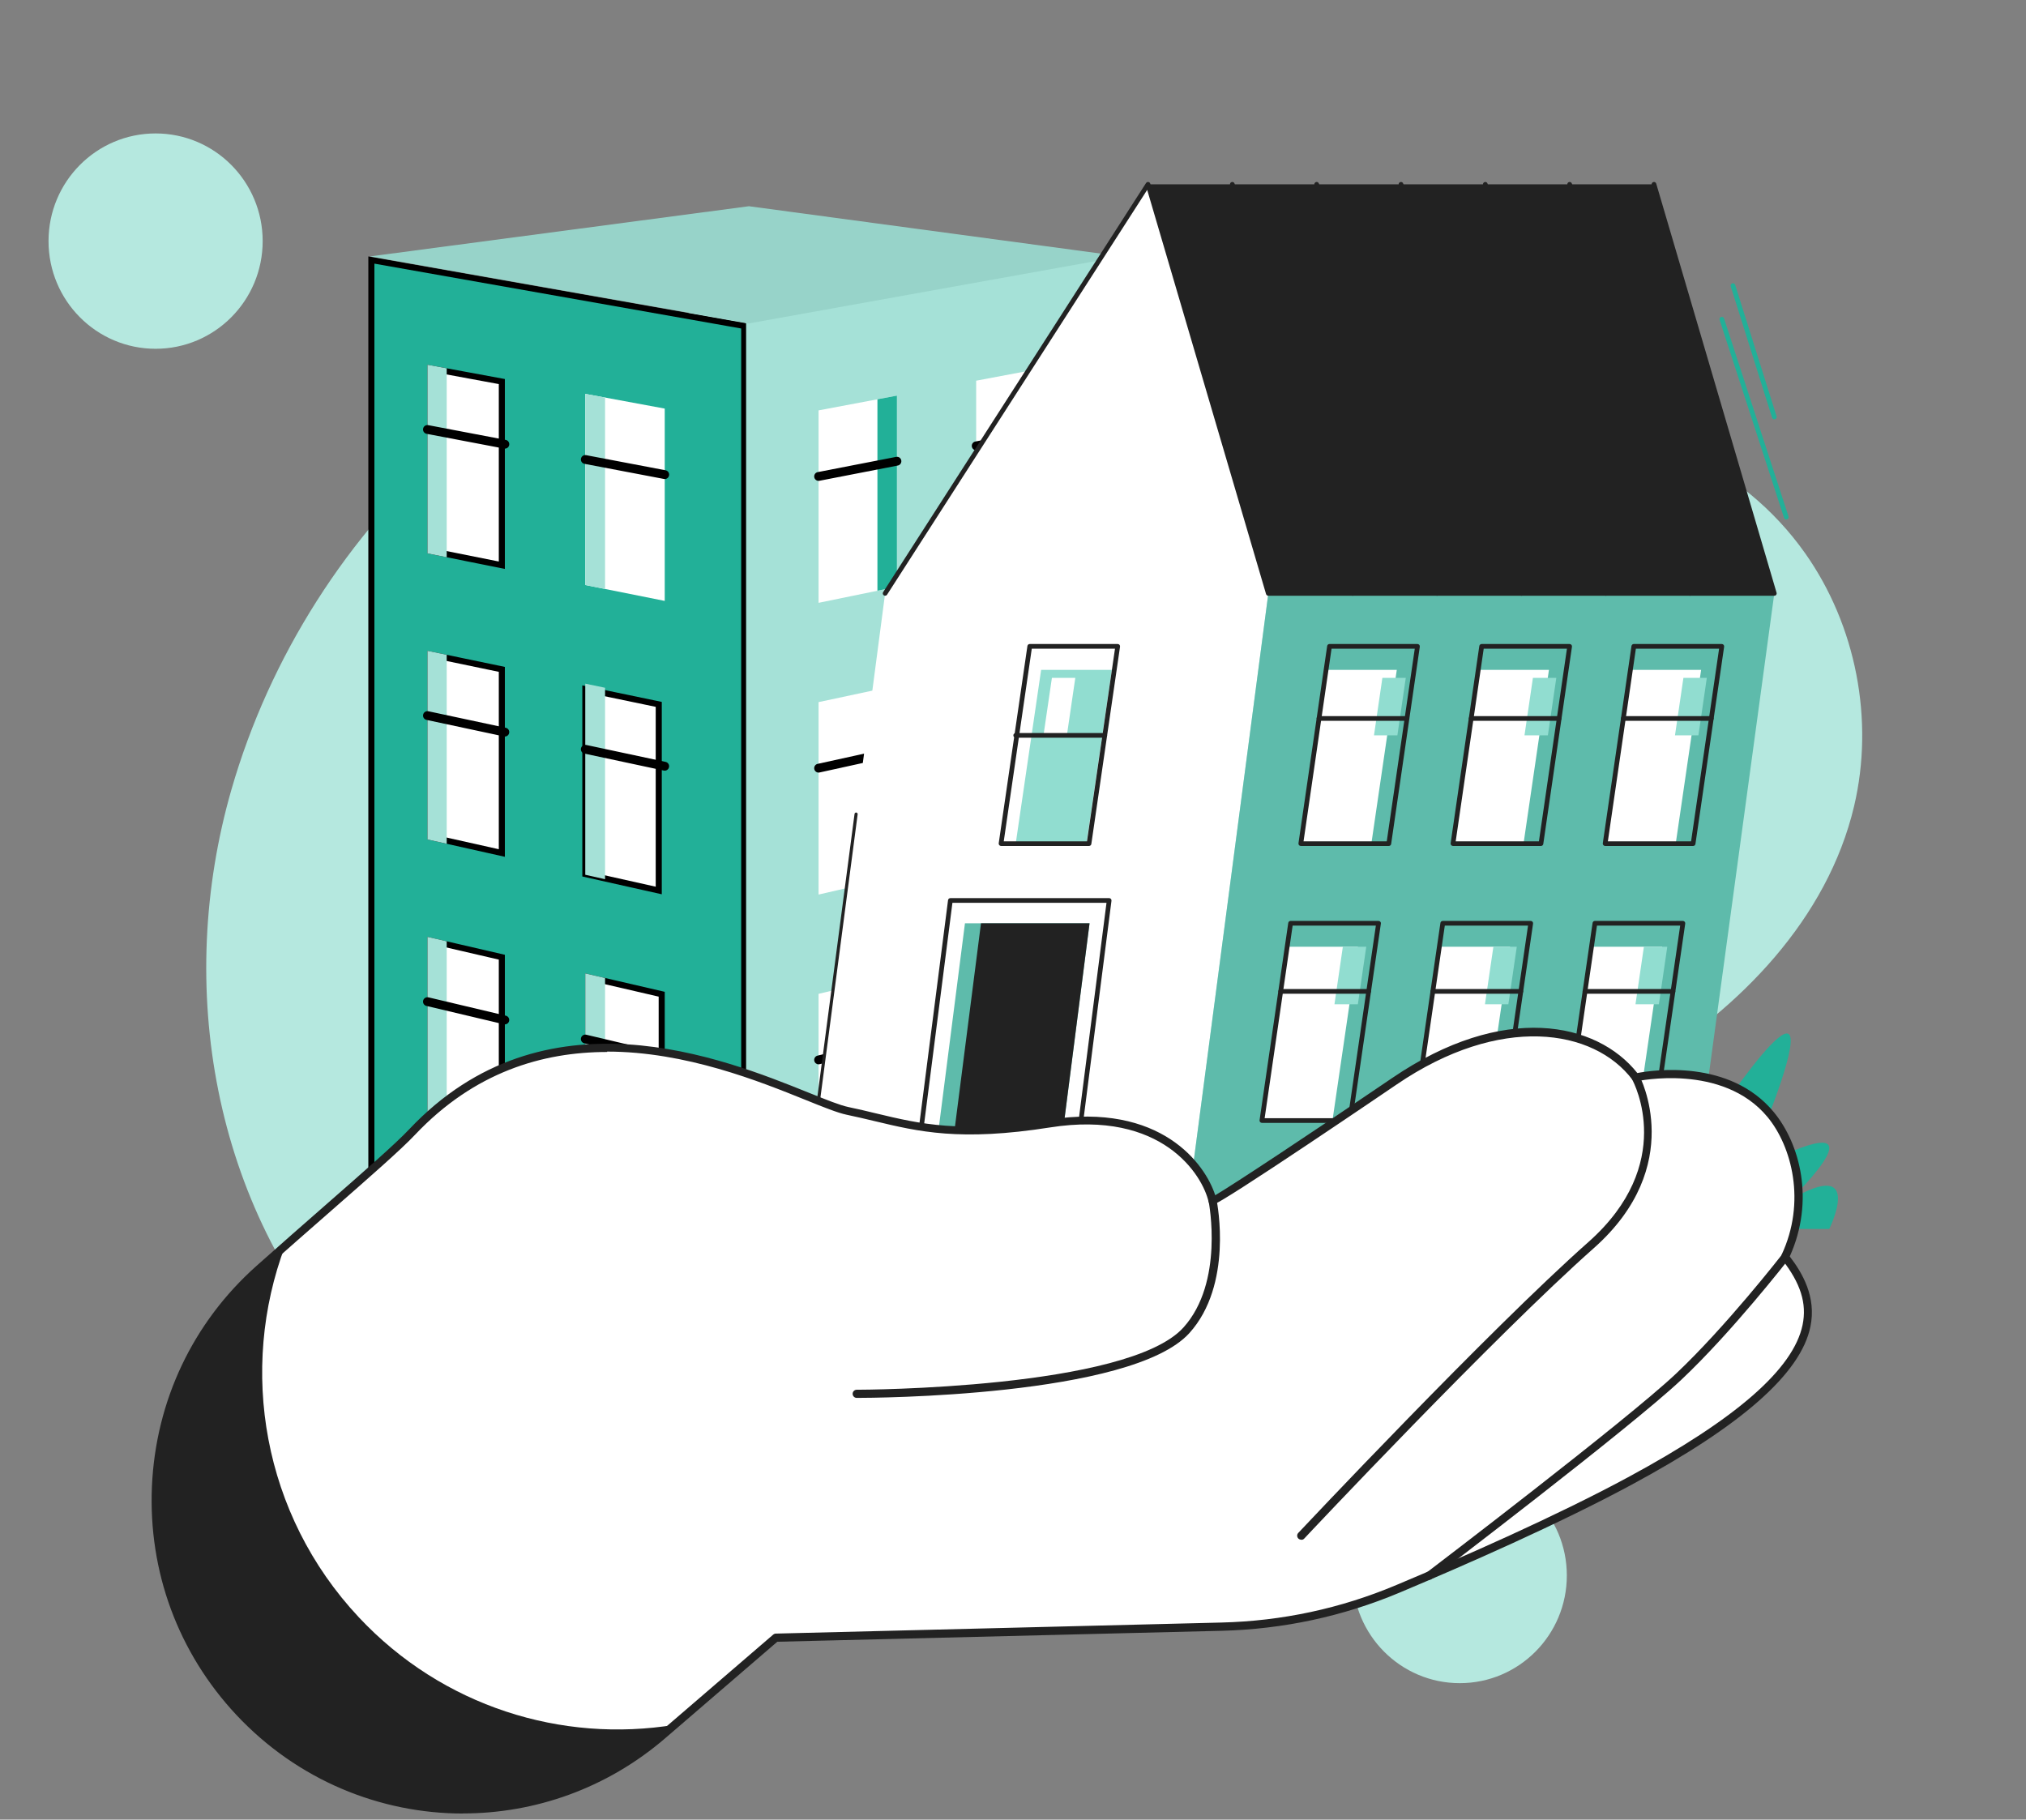 <svg width="334" height="300" viewBox="0 0 334 300" fill="none" xmlns="http://www.w3.org/2000/svg">
<rect x="0" y="0" width="334" height="300" fill="#808080" stroke="none"/>
<path d="M248.739 187.737C256.115 183.964 263.583 180.339 270.684 176.051C286.919 166.224 301.268 151.465 305.66 132.915C309.01 118.707 305.99 103.12 297.589 91.213C287.175 76.473 269.586 68.615 251.796 69.516C238.71 70.179 225.879 76.418 212.683 73.694C198.609 70.786 187.664 60.297 174.559 54.978C162.424 50.065 149.283 47.654 136.197 48.04C89.58 49.402 50.742 86.41 38.15 130.191C28.834 162.562 35.093 198.871 58.045 224.101C87.237 256.178 125.636 271.967 164.566 255.239C184.57 246.645 198.389 229.144 213.287 213.961C220.919 206.158 229.064 198.687 238.563 193.239C241.913 191.307 245.335 189.522 248.758 187.755L248.739 187.737Z" fill="#B5E8DF"/>
<g clip-path="url(#clip0_2231_50542)">
<path d="M122.689 53.74V217.839L61.222 202.057V42.871L122.689 53.74Z" fill="#22B098" stroke="black"/>
<path d="M82.731 62.908V93.188L70.966 90.829V60.735L82.731 62.908Z" fill="white" stroke="black"/>
<path d="M73.644 91.875L70.466 91.239V60.134L73.644 60.721V91.875Z" fill="#A5E1D7"/>
<path d="M83.231 73.967C83.186 73.967 83.142 73.967 83.097 73.954L70.327 71.524C69.935 71.448 69.677 71.067 69.752 70.672C69.828 70.278 70.194 70.018 70.599 70.094L83.369 72.524C83.761 72.6 84.02 72.981 83.944 73.376C83.877 73.725 83.574 73.967 83.235 73.967H83.231Z" fill="black"/>
<path d="M109.585 99.075L96.486 96.452V64.939L109.585 67.364V99.075Z" fill="white"/>
<path d="M99.749 97.107L96.486 96.452V64.939L99.749 65.544V97.107Z" fill="#A5E1D7"/>
<path d="M109.586 78.979C109.541 78.979 109.496 78.979 109.452 78.965L96.352 76.473C95.96 76.397 95.702 76.016 95.777 75.621C95.853 75.227 96.219 74.967 96.624 75.043L109.724 77.535C110.116 77.612 110.374 77.993 110.299 78.387C110.232 78.737 109.929 78.979 109.59 78.979H109.586Z" fill="black"/>
<path d="M82.731 110.361V140.637L70.965 138.005V107.911L82.731 110.361Z" fill="white" stroke="black"/>
<path d="M73.643 139.114L70.465 138.405V107.296L73.643 107.959V139.114Z" fill="#A5E1D7"/>
<path d="M83.231 121.43C83.182 121.43 83.128 121.425 83.079 121.416L70.314 118.691C69.922 118.606 69.672 118.22 69.757 117.826C69.837 117.431 70.229 117.185 70.612 117.265L83.378 119.991C83.77 120.076 84.02 120.461 83.935 120.856C83.864 121.196 83.561 121.434 83.226 121.434L83.231 121.43Z" fill="black"/>
<path d="M108.6 116.132V146.816L96.5 144.108V113.615L108.6 116.132Z" fill="white" stroke="black"/>
<path d="M99.749 144.955L96.486 144.224V112.715L99.749 113.392V144.955Z" fill="#A5E1D7"/>
<path d="M109.586 127.055C109.537 127.055 109.483 127.051 109.434 127.042L96.335 124.245C95.943 124.159 95.693 123.774 95.778 123.38C95.858 122.985 96.25 122.738 96.633 122.819L109.733 125.616C110.125 125.702 110.375 126.087 110.29 126.481C110.219 126.822 109.916 127.06 109.581 127.06L109.586 127.055Z" fill="black"/>
<path d="M82.731 157.814V188.084L70.965 185.176V155.087L82.731 157.814Z" fill="white" stroke="black"/>
<path d="M73.643 186.352L70.465 185.567V154.458L73.643 155.193V186.352Z" fill="#A5E1D7"/>
<path d="M83.231 168.892C83.177 168.892 83.119 168.887 83.066 168.874L70.296 165.848C69.908 165.758 69.668 165.364 69.757 164.974C69.85 164.584 70.243 164.342 70.626 164.432L83.391 167.457C83.779 167.552 84.02 167.942 83.93 168.332C83.85 168.668 83.556 168.892 83.226 168.892H83.231Z" fill="black"/>
<path d="M109.086 163.919V194.593L96.986 191.604V161.116L109.086 163.919Z" fill="white" stroke="black"/>
<path d="M99.749 192.802L96.486 191.995V160.487L99.749 161.244V192.802Z" fill="#A5E1D7"/>
<path d="M109.586 175.136C109.532 175.136 109.475 175.132 109.421 175.118L96.322 172.012C95.934 171.918 95.693 171.528 95.782 171.138C95.876 170.748 96.272 170.506 96.651 170.595L109.751 173.697C110.139 173.791 110.379 174.181 110.29 174.571C110.21 174.908 109.916 175.132 109.586 175.132V175.136Z" fill="black"/>
<path d="M184.451 201.833L123 218.208V53.045L184.451 42V201.833Z" fill="#A5E1D7"/>
<path d="M160.927 94.054L173.496 91.477V60.398L160.927 62.765V94.054Z" fill="white"/>
<path d="M170.368 92.118L173.497 91.477V60.398L170.368 60.986V92.118Z" fill="#22B098"/>
<path d="M160.927 74.236C160.589 74.236 160.286 73.994 160.219 73.644C160.143 73.25 160.402 72.869 160.789 72.793L173.358 70.35C173.76 70.269 174.129 70.534 174.205 70.928C174.281 71.323 174.023 71.704 173.63 71.78L161.061 74.223C161.012 74.232 160.968 74.236 160.923 74.236H160.927Z" fill="black"/>
<path d="M134.947 99.388L147.868 96.735V65.226L134.947 67.66V99.388Z" fill="white"/>
<path d="M144.65 97.394L147.868 96.735V65.226L144.65 65.831V97.394Z" fill="#22B098"/>
<path d="M134.947 79.279C134.608 79.279 134.305 79.037 134.238 78.688C134.163 78.293 134.421 77.912 134.813 77.836L147.734 75.326C148.136 75.249 148.506 75.509 148.581 75.904C148.657 76.298 148.399 76.679 148.006 76.755L135.085 79.266C135.036 79.275 134.992 79.279 134.947 79.279Z" fill="black"/>
<path d="M160.928 141.494L173.497 138.598V107.515L160.928 110.205V141.494Z" fill="white"/>
<path d="M170.368 139.32L173.497 138.598V107.515L170.368 108.188V139.32Z" fill="#22B098"/>
<path d="M160.927 121.676C160.593 121.676 160.295 121.443 160.223 121.102C160.139 120.708 160.384 120.322 160.776 120.237L173.345 117.476C173.728 117.391 174.121 117.637 174.205 118.032C174.29 118.426 174.045 118.812 173.653 118.897L161.083 121.658C161.03 121.672 160.981 121.676 160.927 121.676Z" fill="black"/>
<path d="M134.947 147.487L147.868 144.506V112.998L134.947 115.759V147.487Z" fill="white"/>
<path d="M144.65 145.25L147.868 144.506V112.998L144.65 113.688V145.25Z" fill="#22B098"/>
<path d="M134.947 127.378C134.613 127.378 134.314 127.145 134.243 126.804C134.158 126.41 134.403 126.024 134.795 125.939L147.717 123.102C148.1 123.016 148.492 123.263 148.577 123.657C148.662 124.052 148.416 124.437 148.024 124.523L135.103 127.36C135.05 127.374 135 127.378 134.947 127.378Z" fill="black"/>
<path d="M160.927 188.934L173.496 185.715V154.637L160.927 157.645V188.934Z" fill="white"/>
<path d="M170.368 186.518L173.497 185.715V154.637L170.368 155.386V186.518Z" fill="#22B098"/>
<path d="M160.927 169.112C160.602 169.112 160.303 168.887 160.223 168.556C160.129 168.166 160.366 167.771 160.753 167.677L173.323 164.597C173.706 164.503 174.103 164.741 174.196 165.131C174.29 165.521 174.054 165.915 173.666 166.01L161.097 169.089C161.039 169.103 160.981 169.112 160.923 169.112H160.927Z" fill="black"/>
<path d="M134.947 195.586L147.868 192.278V160.769L134.947 163.858V195.586Z" fill="white"/>
<path d="M144.65 193.103L147.868 192.278V160.769L144.65 161.54V193.103Z" fill="#22B098"/>
<path d="M134.947 175.477C134.621 175.477 134.327 175.253 134.247 174.921C134.153 174.531 134.39 174.137 134.777 174.042L147.699 170.878C148.082 170.784 148.479 171.021 148.572 171.411C148.666 171.801 148.43 172.196 148.042 172.29L135.121 175.454C135.063 175.468 135.005 175.477 134.947 175.477Z" fill="black"/>
<path d="M61 42.275L123.467 34L184.917 42.275L123.467 53.32L61 42.275Z" fill="#97D3C9"/>
<path d="M123.189 219.21C123.127 219.21 123.069 219.201 123.011 219.187L60.544 203.153C60.156 203.054 59.924 202.655 60.023 202.27C60.12 201.88 60.517 201.642 60.901 201.745L123.185 217.735L184.452 201.409C184.836 201.306 185.237 201.534 185.339 201.924C185.442 202.314 185.21 202.713 184.827 202.816L123.376 219.192C123.314 219.21 123.251 219.214 123.189 219.214V219.21Z" fill="black"/>
</g>
<g clip-path="url(#clip1_2231_50542)">
<path d="M294.48 85.651C294.315 85.651 294.165 85.548 294.113 85.384L283.487 52.74C283.419 52.54 283.533 52.318 283.734 52.256C283.936 52.19 284.158 52.303 284.22 52.504L294.847 85.147C294.914 85.348 294.8 85.569 294.599 85.631C294.557 85.641 294.521 85.651 294.48 85.651Z" fill="#22B098"/>
<path d="M292.507 69.132C292.342 69.132 292.192 69.029 292.141 68.864L285.32 47.205C285.258 47.004 285.371 46.788 285.573 46.721C285.774 46.654 285.991 46.772 286.058 46.973L292.879 68.632C292.941 68.833 292.828 69.049 292.626 69.116C292.59 69.126 292.549 69.132 292.513 69.132H292.507Z" fill="#22B098"/>
<path d="M195.323 202.614H132.151L145.918 97.835L189.256 30.386L209.094 97.835L195.323 202.614Z" fill="white"/>
<path d="M277.44 192.15C310.198 142.4 287.643 193.535 287.643 193.535C313.693 179.899 295.213 197.758 295.213 197.758C307.502 190.615 301.569 202.614 301.569 202.614H274.238L277.44 192.15Z" fill="#22B098"/>
<path d="M278.256 202.614H195.323L209.094 97.835H292.507L278.256 202.614Z" fill="#5EBBAB"/>
<path d="M189.256 30.386H272.669L292.507 97.835H209.094L189.256 30.386Z" fill="#222222"/>
<path d="M145.918 98.216C145.845 98.216 145.773 98.196 145.711 98.155C145.53 98.041 145.479 97.799 145.592 97.624L188.931 30.18C189.013 30.052 189.158 29.985 189.313 30.005C189.462 30.026 189.586 30.134 189.628 30.278L209.384 97.449H291.996L272.297 30.494C272.235 30.288 272.354 30.077 272.56 30.015C272.767 29.954 272.979 30.072 273.041 30.278L292.879 97.727C292.915 97.846 292.89 97.969 292.817 98.067C292.745 98.165 292.631 98.222 292.507 98.222H209.089C208.919 98.222 208.764 98.108 208.718 97.944L189.122 31.308L146.243 98.041C146.171 98.155 146.047 98.216 145.918 98.216Z" fill="#222222"/>
<path d="M222.995 98.216C222.83 98.216 222.675 98.108 222.623 97.938L202.785 30.494C202.723 30.288 202.841 30.077 203.048 30.015C203.249 29.954 203.466 30.072 203.528 30.278L223.367 97.727C223.429 97.933 223.31 98.144 223.103 98.206C223.067 98.216 223.031 98.222 222.995 98.222V98.216Z" fill="#222222"/>
<path d="M236.895 98.216C236.73 98.216 236.575 98.108 236.523 97.938L216.69 30.494C216.628 30.288 216.747 30.077 216.953 30.015C217.16 29.954 217.371 30.072 217.433 30.278L237.272 97.727C237.334 97.933 237.215 98.144 237.009 98.206C236.972 98.216 236.936 98.222 236.9 98.222L236.895 98.216Z" fill="#222222"/>
<path d="M250.801 98.216C250.636 98.216 250.481 98.108 250.429 97.938L230.591 30.494C230.529 30.288 230.647 30.077 230.854 30.015C231.061 29.954 231.272 30.072 231.334 30.278L251.173 97.727C251.235 97.933 251.116 98.144 250.909 98.206C250.873 98.216 250.837 98.222 250.801 98.222V98.216Z" fill="#222222"/>
<path d="M264.701 98.216C264.536 98.216 264.381 98.108 264.33 97.938L244.491 30.494C244.429 30.288 244.548 30.077 244.754 30.015C244.956 29.954 245.173 30.072 245.235 30.278L265.073 97.727C265.135 97.933 265.016 98.144 264.81 98.206C264.774 98.216 264.738 98.222 264.701 98.222V98.216Z" fill="#222222"/>
<path d="M278.607 98.216C278.441 98.216 278.287 98.108 278.235 97.938L258.396 30.494C258.334 30.288 258.453 30.077 258.66 30.015C258.866 29.954 259.078 30.072 259.14 30.278L278.978 97.727C279.04 97.933 278.922 98.144 278.715 98.206C278.679 98.216 278.643 98.222 278.607 98.222V98.216Z" fill="#222222"/>
<path d="M226.077 139.094H214.418L218.611 110.442H230.27L226.077 139.094Z" fill="white"/>
<path d="M230.368 121.24H226.511L227.895 111.76H231.752L230.368 121.24Z" fill="#91DDD0"/>
<path d="M228.954 139.475H214.449C214.335 139.475 214.232 139.428 214.155 139.341C214.082 139.259 214.046 139.145 214.062 139.032L218.792 106.507C218.817 106.317 218.983 106.178 219.174 106.178H233.678C233.792 106.178 233.895 106.224 233.973 106.312C234.045 106.394 234.081 106.507 234.065 106.621L229.341 139.145C229.315 139.336 229.15 139.475 228.959 139.475H228.954ZM214.898 138.708H228.618L233.234 106.955H219.514L214.898 138.708Z" fill="#222222"/>
<path d="M251.162 139.094H239.503L243.696 110.442H255.355L251.162 139.094Z" fill="white"/>
<path d="M254.038 139.475H239.534C239.42 139.475 239.317 139.428 239.24 139.341C239.167 139.259 239.131 139.145 239.147 139.032L243.876 106.507C243.902 106.317 244.068 106.178 244.259 106.178H258.763C258.877 106.178 258.98 106.224 259.057 106.312C259.13 106.394 259.166 106.507 259.15 106.621L254.421 139.145C254.395 139.336 254.23 139.475 254.038 139.475ZM239.983 138.708H253.703L258.319 106.955H244.599L239.983 138.708Z" fill="#222222"/>
<path d="M276.253 139.094H264.588L268.781 110.442H280.44L276.253 139.094Z" fill="white"/>
<path d="M279.123 139.475H264.619C264.505 139.475 264.402 139.428 264.325 139.341C264.252 139.259 264.216 139.145 264.232 139.032L268.961 106.507C268.987 106.317 269.152 106.178 269.344 106.178H283.848C283.962 106.178 284.065 106.224 284.142 106.312C284.215 106.394 284.251 106.507 284.235 106.621L279.506 139.145C279.48 139.336 279.314 139.475 279.123 139.475ZM265.068 138.708H278.788L283.404 106.955H269.684L265.068 138.708Z" fill="#222222"/>
<path d="M219.664 184.745H208L212.192 156.093H223.857L219.664 184.745Z" fill="white"/>
<path d="M222.54 185.131H208.036C207.922 185.131 207.819 185.085 207.742 184.997C207.669 184.915 207.633 184.801 207.649 184.688L212.378 152.163C212.404 151.973 212.569 151.834 212.761 151.834H227.265C227.379 151.834 227.482 151.88 227.559 151.968C227.632 152.05 227.668 152.163 227.647 152.277L222.917 184.801C222.892 184.992 222.726 185.131 222.535 185.131H222.54ZM208.485 184.359H222.205L226.821 152.606H213.101L208.485 184.359Z" fill="#222222"/>
<path d="M244.749 184.745H233.09L237.278 156.093H248.942L244.749 184.745Z" fill="white"/>
<path d="M247.625 185.131H233.121C233.007 185.131 232.904 185.085 232.826 184.997C232.754 184.915 232.718 184.801 232.734 184.688L237.463 152.163C237.489 151.973 237.654 151.834 237.845 151.834H252.35C252.464 151.834 252.567 151.88 252.644 151.968C252.717 152.05 252.753 152.163 252.737 152.277L248.007 184.801C247.982 184.992 247.816 185.131 247.625 185.131ZM233.57 184.359H247.29L251.906 152.606H238.186L233.57 184.359Z" fill="#222222"/>
<path d="M269.834 184.745H258.174L262.367 156.093H274.027L269.834 184.745Z" fill="white"/>
<path d="M272.71 185.131H258.205C258.092 185.131 257.988 185.085 257.911 184.997C257.839 184.915 257.803 184.801 257.818 184.688L262.548 152.163C262.574 151.973 262.739 151.834 262.93 151.834H277.435C277.548 151.834 277.651 151.88 277.729 151.968C277.801 152.05 277.837 152.163 277.822 152.277L273.092 184.801C273.066 184.992 272.901 185.131 272.71 185.131ZM258.654 184.359H272.374L276.99 152.606H263.271L258.654 184.359Z" fill="#222222"/>
<path d="M255.179 121.24H251.322L252.711 111.76H256.568L255.179 121.24Z" fill="#91DDD0"/>
<path d="M279.996 121.24H276.133L277.522 111.76H281.38L279.996 121.24Z" fill="#91DDD0"/>
<path d="M179.109 139.094H167.445L171.638 110.442H183.297L179.109 139.094Z" fill="#91DDD0"/>
<path d="M179.538 139.475H165.033C164.92 139.475 164.817 139.428 164.739 139.341C164.667 139.259 164.631 139.145 164.646 139.032L169.376 106.507C169.402 106.317 169.567 106.178 169.758 106.178H184.263C184.376 106.178 184.48 106.224 184.557 106.312C184.629 106.394 184.665 106.507 184.645 106.621L179.915 139.145C179.889 139.336 179.724 139.475 179.533 139.475H179.538ZM165.477 138.708H179.197L183.813 106.955H170.094L165.477 138.708Z" fill="#222222"/>
<path d="M175.882 121.24H172.025L173.414 111.76H177.271L175.882 121.24Z" fill="white"/>
<path d="M223.852 165.573H219.995L221.378 156.093H225.236L223.852 165.573Z" fill="#91DDD0"/>
<path d="M248.663 165.573H244.806L246.195 156.093H250.052L248.663 165.573Z" fill="#91DDD0"/>
<path d="M273.479 165.573H269.622L271.006 156.093H274.863L273.479 165.573Z" fill="#91DDD0"/>
<path d="M179.621 152.22H159.08L152.63 202.614H173.166L179.621 152.22Z" fill="#5EBBAB"/>
<path d="M175.923 203C175.923 203 175.892 203 175.872 203C175.66 202.974 175.51 202.779 175.536 202.567L182.414 148.847H157.014L150.126 202.665C150.1 202.876 149.904 203.021 149.692 203C149.48 202.974 149.331 202.779 149.356 202.567L156.291 148.409C156.317 148.219 156.482 148.075 156.673 148.075H182.853C182.961 148.075 183.07 148.121 183.142 148.203C183.214 148.286 183.25 148.399 183.235 148.507L176.3 202.665C176.274 202.861 176.109 203 175.918 203H175.923Z" fill="#222222"/>
<path d="M179.62 152.22H161.723L155.274 202.614H173.166L179.62 152.22Z" fill="#222222"/>
<path d="M182.13 121.626H167.445C167.233 121.626 167.058 121.451 167.058 121.24C167.058 121.029 167.233 120.854 167.445 120.854H182.13C182.342 120.854 182.517 121.029 182.517 121.24C182.517 121.451 182.342 121.626 182.13 121.626Z" fill="#222222"/>
<path d="M275.803 163.837H261.288C261.076 163.837 260.901 163.662 260.901 163.451C260.901 163.24 261.076 163.065 261.288 163.065H275.803C276.015 163.065 276.19 163.24 276.19 163.451C276.19 163.662 276.015 163.837 275.803 163.837Z" fill="#222222"/>
<path d="M250.719 163.837H236.204C235.992 163.837 235.816 163.662 235.816 163.451C235.816 163.24 235.992 163.065 236.204 163.065H250.719C250.93 163.065 251.106 163.24 251.106 163.451C251.106 163.662 250.93 163.837 250.719 163.837Z" fill="#222222"/>
<path d="M225.634 163.837H211.129C210.917 163.837 210.742 163.662 210.742 163.451C210.742 163.24 210.917 163.065 211.129 163.065H225.634C225.845 163.065 226.021 163.24 226.021 163.451C226.021 163.662 225.845 163.837 225.634 163.837Z" fill="#222222"/>
<path d="M292.508 203H125.387C125.176 203 125 202.825 125 202.614C125 202.403 125.176 202.228 125.387 202.228H292.508C292.719 202.228 292.895 202.403 292.895 202.614C292.895 202.825 292.719 203 292.508 203Z" fill="#222222"/>
<path d="M132.151 202.871C132.151 202.871 132.131 202.871 132.115 202.871C131.976 202.851 131.873 202.722 131.893 202.583L140.878 134.186C140.899 134.047 141.023 133.944 141.167 133.965C141.307 133.985 141.41 134.114 141.389 134.253L132.404 202.65C132.389 202.779 132.275 202.871 132.151 202.871Z" fill="#222222"/>
<path d="M231.954 118.84H217.439C217.227 118.84 217.052 118.665 217.052 118.454C217.052 118.243 217.227 118.068 217.439 118.068H231.954C232.166 118.068 232.341 118.243 232.341 118.454C232.341 118.665 232.166 118.84 231.954 118.84Z" fill="#222222"/>
<path d="M257.039 118.84H242.534C242.323 118.84 242.147 118.665 242.147 118.454C242.147 118.243 242.323 118.068 242.534 118.068H257.039C257.251 118.068 257.426 118.243 257.426 118.454C257.426 118.665 257.251 118.84 257.039 118.84Z" fill="#222222"/>
<path d="M282.123 118.84H267.608C267.397 118.84 267.221 118.665 267.221 118.454C267.221 118.243 267.397 118.068 267.608 118.068H282.123C282.335 118.068 282.511 118.243 282.511 118.454C282.511 118.665 282.335 118.84 282.123 118.84Z" fill="#222222"/>
<path d="M193.211 66.181C192.922 65.65 192.493 65.311 191.931 65.161C191.368 65.012 190.629 65.053 189.71 65.29C188.791 65.527 187.996 65.62 187.32 65.573C185.982 65.481 184.96 64.847 184.247 63.673C183.643 62.695 183.437 61.68 183.612 60.635C183.793 59.59 184.34 58.642 185.259 57.792L184.263 55.681L185.512 54.795L186.519 56.937C187.485 56.505 188.414 56.484 189.318 56.881C190.221 57.277 191.017 58.05 191.709 59.203L190.175 60.29C189.623 59.419 189.039 58.858 188.43 58.621C187.815 58.379 187.216 58.451 186.633 58.843C185.977 59.286 185.574 59.847 185.419 60.516C185.264 61.186 185.378 61.866 185.76 62.545C186.06 63.076 186.468 63.421 186.984 63.586C187.5 63.75 188.264 63.714 189.266 63.472C190.268 63.23 191.094 63.138 191.745 63.189C192.39 63.24 192.963 63.421 193.459 63.73C193.955 64.039 194.389 64.487 194.75 65.079C195.37 66.109 195.561 67.149 195.333 68.21C195.106 69.271 194.492 70.239 193.49 71.119L194.358 72.958L193.113 73.838L192.24 71.974C191.208 72.499 190.211 72.597 189.256 72.273C188.301 71.943 187.48 71.228 186.788 70.126L188.342 69.029C188.812 69.822 189.369 70.321 190.02 70.527C190.671 70.738 191.337 70.609 192.018 70.141C192.752 69.641 193.227 69.029 193.449 68.302C193.666 67.576 193.588 66.876 193.216 66.186L193.211 66.181Z" fill="white"/>
<path d="M161.166 101.069C160.67 101.069 160.174 100.884 159.797 100.523L157.185 98.021C156.937 97.784 156.87 97.423 157.014 97.114C157.159 96.8 157.474 96.62 157.82 96.656L164.718 97.346C165.054 97.382 165.328 97.614 165.41 97.938C165.493 98.263 165.369 98.603 165.09 98.793L162.281 100.724C161.946 100.956 161.553 101.069 161.166 101.069ZM157.732 97.284C157.644 97.284 157.603 97.346 157.593 97.377C157.577 97.408 157.551 97.485 157.629 97.557L160.242 100.06C160.696 100.498 161.398 100.554 161.92 100.194L164.729 98.263C164.811 98.206 164.801 98.124 164.791 98.093C164.78 98.062 164.755 97.985 164.651 97.974L157.753 97.284C157.753 97.284 157.737 97.284 157.732 97.284Z" fill="white"/>
</g>
<path d="M240.651 277.504C250.4 277.504 258.303 269.556 258.303 259.752C258.303 249.948 250.4 242 240.651 242C230.903 242 223 249.948 223 259.752C223 269.556 230.903 277.504 240.651 277.504Z" fill="#B5E8DF"/>
<path d="M43.303 39.752C43.303 29.948 35.4 22 25.651 22C15.903 22 8 29.948 8 39.752C8 49.556 15.903 57.504 25.651 57.504C35.4 57.504 43.303 49.556 43.303 39.752Z" fill="#B5E8DF"/>
<path d="M291.919 183.788C284.174 174.417 269.672 177.663 269.672 177.663C263.104 168.979 247.568 166.276 229.9 178.303C215.429 188.154 200.449 198.054 199.908 198.054C199.05 194.248 192.784 182.173 173.018 185.292C155.366 188.074 149.26 185.196 139.734 183.213C131.274 181.437 94.413 158.6 67.936 186.667C64.405 190.409 53.91 199.237 42.715 209.233C21.342 228.312 19.863 261.369 39.455 282.288C57.997 302.103 88.752 303.766 109.297 286.062L127.919 270.037L201.387 268.214C211.39 267.974 221.249 265.863 230.473 261.977C241.525 257.339 256.87 250.59 268.686 244.209C301.985 226.249 301.031 215.854 294.288 207.266C298.518 198.294 296.133 188.906 291.903 183.788H291.919Z" fill="white"/>
<path d="M59.142 266.631C43.255 249.662 39.359 225.769 46.992 205.427C45.593 206.674 44.162 207.937 42.715 209.217C21.342 228.296 19.863 261.353 39.455 282.272C57.997 302.087 88.752 303.75 109.297 286.046L111.253 284.367C92.648 287.421 72.961 281.392 59.142 266.631Z" fill="#222222"/>
<path d="M76.348 299C62.672 299 49.06 293.514 38.962 282.735C29.373 272.484 24.427 259.098 25.048 245.025C25.684 230.951 31.79 218.061 42.27 208.721C46.229 205.187 50.141 201.764 53.592 198.742C60.08 193.064 65.201 188.586 67.459 186.187C89.738 162.582 119.205 174.465 133.374 180.174C136.236 181.326 138.494 182.237 139.894 182.525C141.5 182.861 143.026 183.229 144.489 183.581C151.629 185.292 158.372 186.907 172.923 184.604C191.401 181.693 198.7 191.945 200.338 197.062C203.248 195.351 215.429 187.323 229.519 177.727C247.886 165.221 263.247 168.499 269.926 176.912C272.439 176.432 285.145 174.545 292.412 183.341C296.753 188.586 299.202 197.942 295.052 207.154C297.087 209.809 299.489 213.807 298.455 218.749C296.865 226.425 287.228 234.949 268.988 244.785C257.077 251.214 241.588 258.011 230.711 262.585C221.377 266.503 211.517 268.614 201.388 268.87L128.142 270.677L109.695 286.558C100.027 294.89 88.148 298.984 76.316 298.984L76.348 299ZM100.106 173.441C89.436 173.441 78.193 176.752 68.413 187.099C66.107 189.546 60.971 194.04 54.467 199.733C51.016 202.756 47.104 206.178 43.144 209.697C32.935 218.796 26.988 231.367 26.367 245.057C25.763 258.762 30.566 271.796 39.916 281.792C58.252 301.367 88.529 303.014 108.852 285.518L127.474 269.493C127.585 269.397 127.744 269.333 127.887 269.333L201.356 267.51C211.311 267.27 221.027 265.191 230.202 261.321C241.064 256.763 256.489 249.982 268.368 243.569C286.242 233.926 295.656 225.705 297.167 218.445C297.898 214.894 296.849 211.568 293.764 207.634C293.605 207.442 293.573 207.154 293.684 206.93C297.803 198.182 295.386 189.002 291.394 184.172C283.984 175.216 269.942 178.239 269.799 178.271C269.545 178.335 269.274 178.223 269.115 178.015C262.738 169.587 247.345 167.156 230.25 178.799C229.964 178.991 201.085 198.662 199.893 198.662C199.575 198.662 199.304 198.438 199.241 198.134C198.239 193.736 191.608 182.957 173.097 185.883C158.277 188.218 151.407 186.571 144.139 184.828C142.676 184.476 141.166 184.124 139.576 183.788C138.065 183.469 135.759 182.541 132.833 181.358C125.216 178.287 113.067 173.377 100.074 173.377L100.106 173.441Z" fill="#222222"/>
<path d="M141.229 230.471C140.864 230.471 140.562 230.167 140.562 229.799C140.562 229.432 140.864 229.128 141.229 229.128C141.277 229.128 141.309 229.128 141.357 229.128C141.866 229.128 185.915 229.016 195.09 218.876C201.833 211.424 199.289 198.31 199.273 198.182C199.193 197.814 199.432 197.462 199.797 197.398C200.147 197.334 200.513 197.558 200.577 197.926C200.688 198.486 203.28 211.824 196.076 219.788C186.519 230.343 143.392 230.471 141.436 230.471C141.404 230.471 141.325 230.471 141.245 230.471H141.229Z" fill="#222222"/>
<path d="M214.523 253.853C214.364 253.853 214.189 253.789 214.062 253.677C213.791 253.421 213.775 253.005 214.03 252.733C214.348 252.397 245.485 219.276 261.848 204.787C276.399 191.897 269.386 178.559 269.083 177.999C268.909 177.679 269.02 177.263 269.354 177.087C269.672 176.912 270.085 177.023 270.26 177.359C270.34 177.503 278.1 192.185 262.738 205.794C246.423 220.252 215.318 253.325 215.016 253.661C214.889 253.805 214.714 253.869 214.539 253.869L214.523 253.853Z" fill="#222222"/>
<path d="M235.578 260.49C235.371 260.49 235.18 260.394 235.053 260.218C234.83 259.93 234.894 259.498 235.18 259.274C235.514 259.018 267.97 234.325 276.256 226.521C284.525 218.733 293.684 206.962 293.78 206.834C294.002 206.546 294.432 206.498 294.718 206.722C295.004 206.946 295.052 207.378 294.829 207.666C294.734 207.778 285.511 219.644 277.162 227.497C268.829 235.349 236.309 260.09 235.975 260.346C235.848 260.442 235.721 260.474 235.578 260.474V260.49Z" fill="#222222"/>
<defs>
<clipPath id="clip0_2231_50542">
<rect width="125.366" height="185.21" fill="white" transform="translate(60 34)"/>
</clipPath>
<clipPath id="clip1_2231_50542">
<rect width="178" height="173" fill="white" transform="translate(125 30)"/>
</clipPath>
</defs>
</svg>
